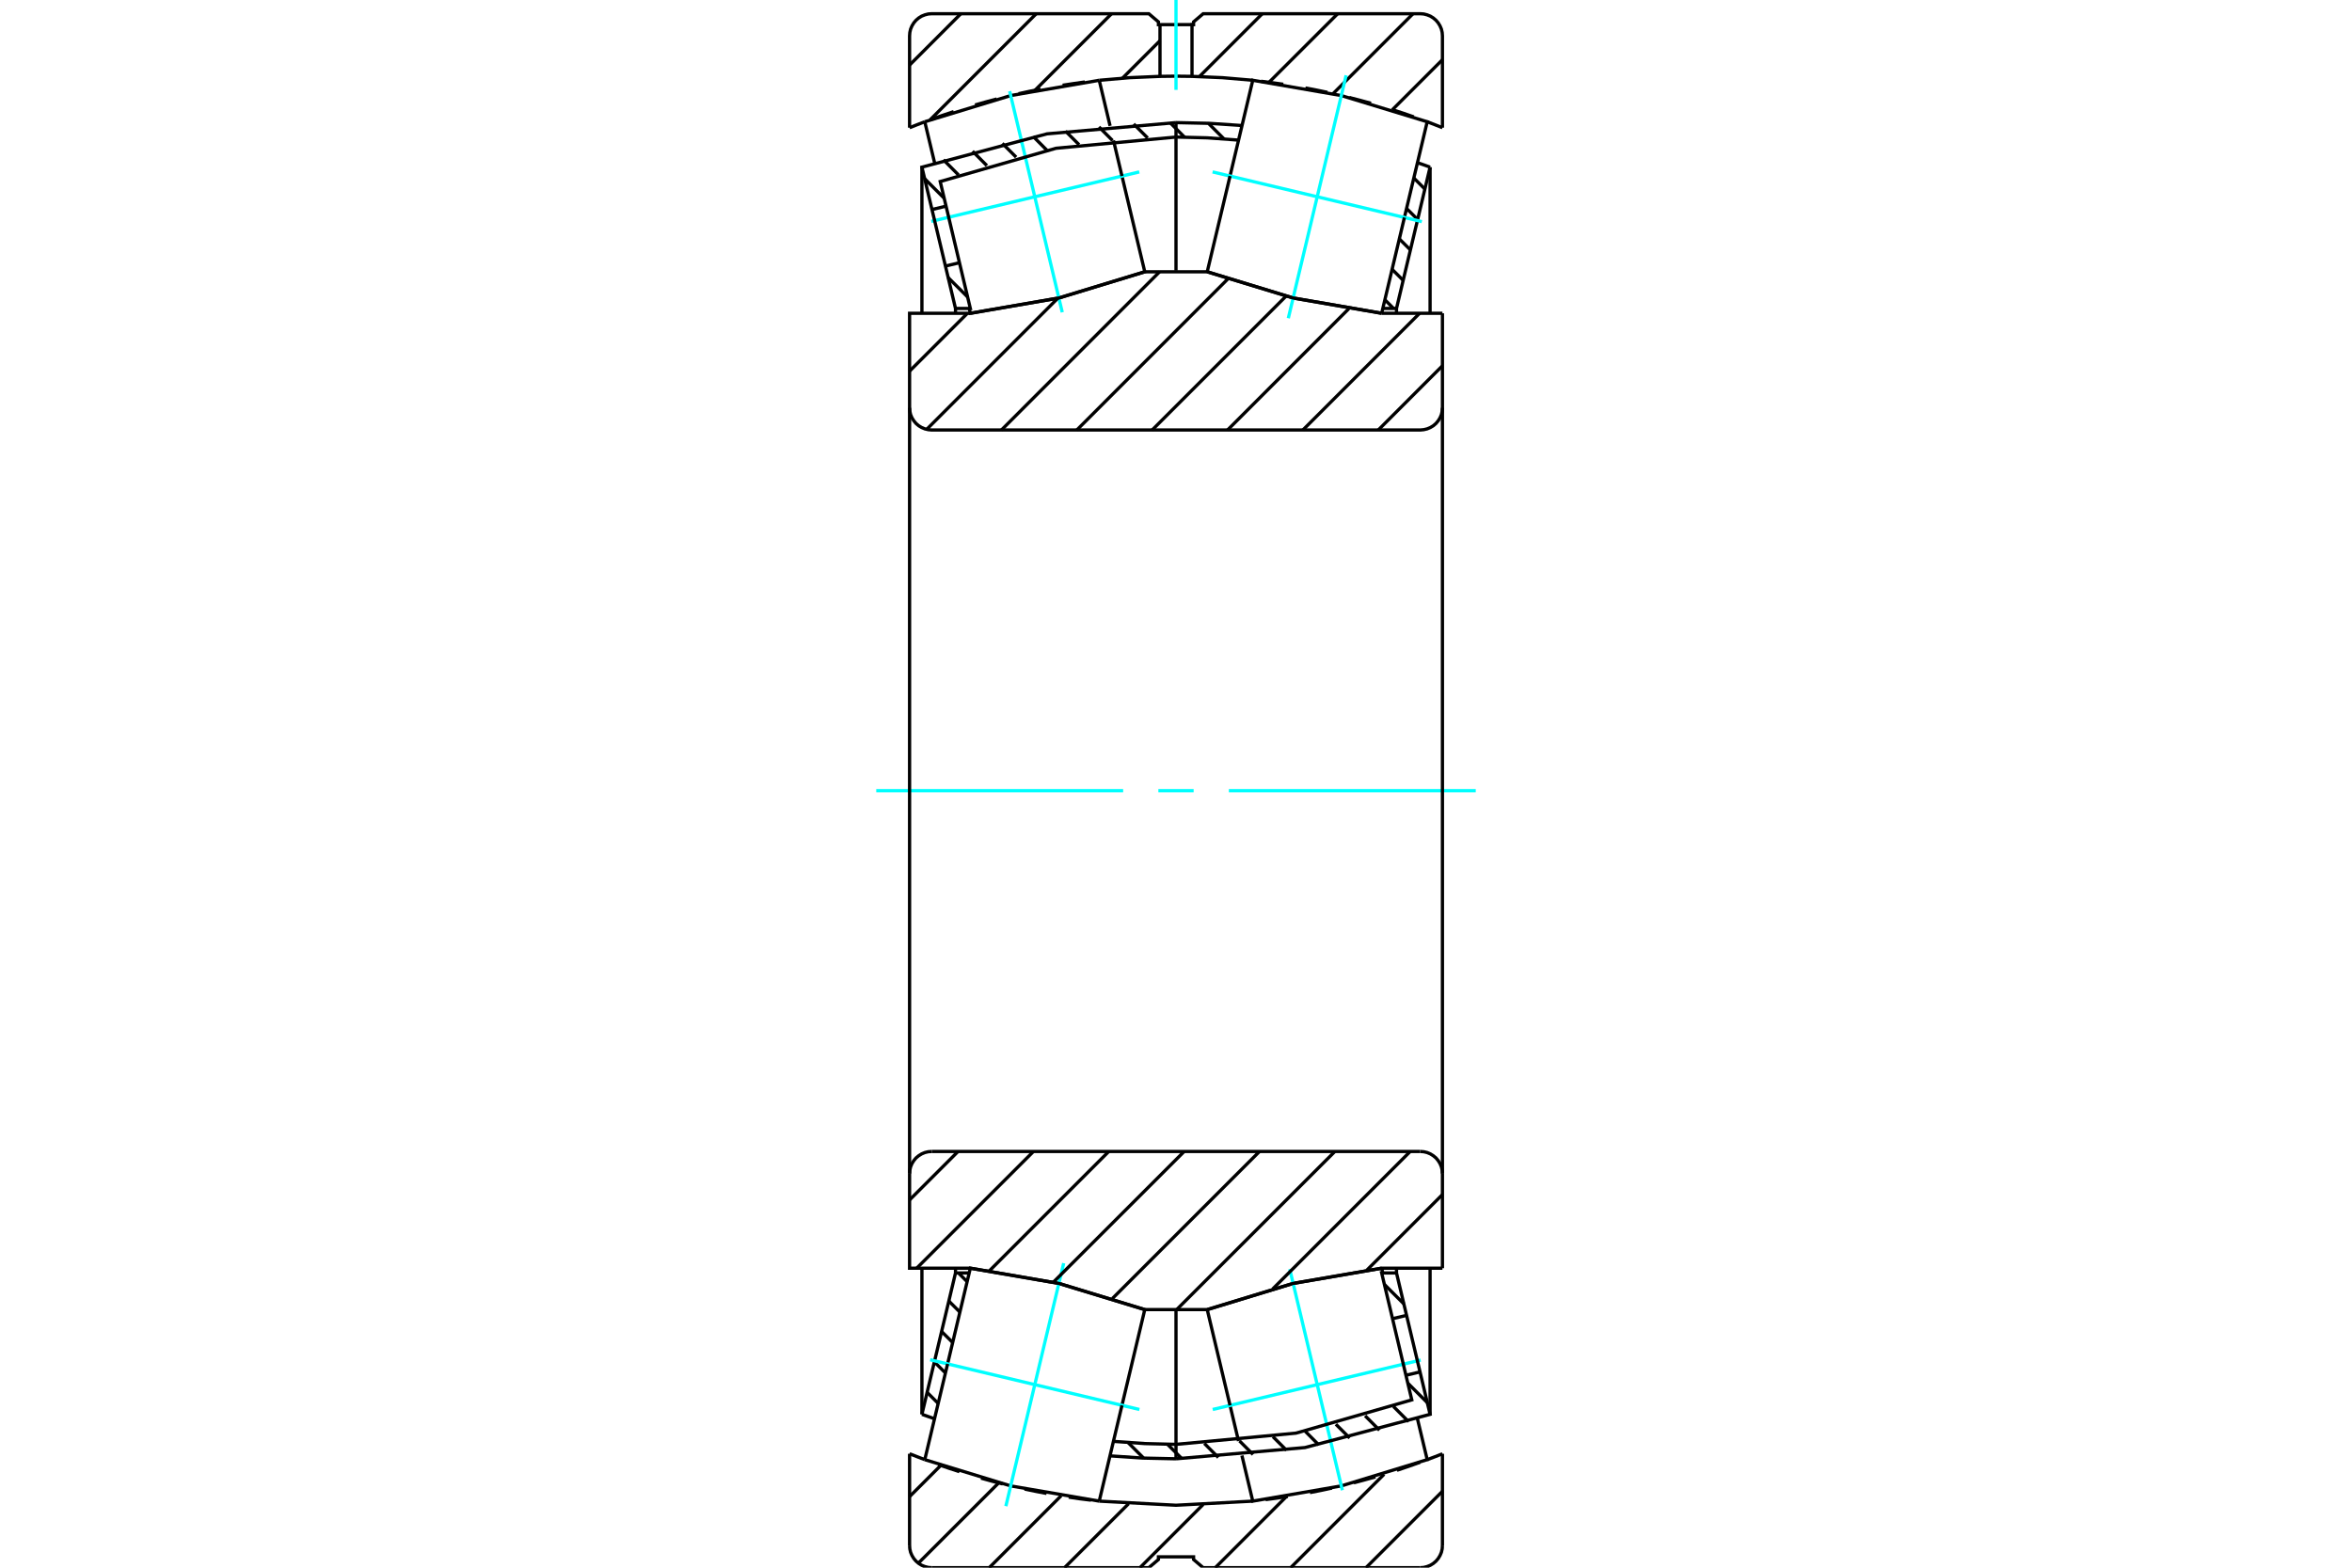 <?xml version="1.0" standalone="no"?>
<!DOCTYPE svg PUBLIC "-//W3C//DTD SVG 1.1//EN"
	"http://www.w3.org/Graphics/SVG/1.1/DTD/svg11.dtd">
<svg xmlns="http://www.w3.org/2000/svg" height="100%" width="100%" viewBox="0 0 36000 24000">
	<rect x="-1800" y="-1200" width="39600" height="26400" style="fill:#FFF"/>
	<g style="fill:none; fill-rule:evenodd" transform="matrix(1 0 0 1 0 0)">
		<g style="fill:none; stroke:#000; stroke-width:50; shape-rendering:geometricPrecision">
			<line x1="22078" y1="22830" x2="20908" y2="24000"/>
			<line x1="21185" y1="22570" x2="19755" y2="24000"/>
			<line x1="19693" y1="22908" x2="18601" y2="24000"/>
			<line x1="18416" y1="23032" x2="17448" y2="24000"/>
			<line x1="17275" y1="23020" x2="16294" y2="24000"/>
			<line x1="16242" y1="22899" x2="15141" y2="24000"/>
			<line x1="15287" y1="22701" x2="14056" y2="23931"/>
			<line x1="14403" y1="22431" x2="13922" y2="22912"/>
			<line x1="22078" y1="914" x2="21310" y2="1682"/>
			<line x1="21628" y1="210" x2="20402" y2="1436"/>
			<line x1="20475" y1="210" x2="19425" y2="1259"/>
			<line x1="19321" y1="210" x2="18357" y2="1174"/>
			<line x1="17755" y1="623" x2="17178" y2="1200"/>
			<line x1="17014" y1="210" x2="15839" y2="1385"/>
			<line x1="15861" y1="210" x2="14234" y2="1837"/>
			<line x1="14707" y1="210" x2="13922" y2="996"/>
			<polyline points="22078,1955 21962,1909 21845,1864"/>
			<polyline points="21639,1789 21477,1733 21314,1680"/>
			<polyline points="20984,1581 20819,1536 20652,1493"/>
			<polyline points="20318,1414 20150,1379 19981,1347"/>
			<polyline points="19642,1290 19472,1266 19301,1244"/>
			<polyline points="19175,1229 18710,1189 18245,1169 18000,1166 17755,1169"/>
			<polyline points="14155,1864 14038,1909 13922,1955"/>
			<polyline points="14597,1709 14418,1769 14241,1832"/>
			<polyline points="15256,1516 15090,1560 14925,1607"/>
			<polyline points="15927,1364 15758,1398 15590,1435"/>
			<polyline points="16605,1255 16435,1279 16265,1305"/>
			<polyline points="17755,1169 17290,1189 16825,1229"/>
			<polyline points="22078,1955 22078,550 22074,497 22062,445 22041,396 22013,350 21979,310 21938,275 21893,247 21843,227 21792,214 21738,210 18416,210 18269,335 18269,377 18245,377 18245,1169"/>
			<polyline points="18245,377 17755,377 17755,1169"/>
			<polyline points="17755,377 17731,377 17731,335 17584,210 14262,210 14208,214 14157,227 14107,247 14062,275 14021,310 13987,350 13959,396 13938,445 13926,497 13922,550 13922,1955"/>
			<polyline points="16825,22981 18000,23044 19175,22981"/>
			<polyline points="19371,22958 19542,22935 19712,22909"/>
			<polyline points="20050,22850 20219,22817 20387,22781"/>
			<polyline points="20721,22700 20887,22656 21052,22610"/>
			<polyline points="21381,22509 21559,22449 21736,22386"/>
			<polyline points="21845,22346 21962,22302 22078,22256"/>
			<polyline points="16358,22920 16528,22945 16699,22966"/>
			<polyline points="15682,22796 15850,22831 16019,22863"/>
			<polyline points="15016,22629 15181,22675 15348,22718"/>
			<polyline points="14361,22421 14523,22477 14686,22530"/>
			<polyline points="13922,22256 14038,22301 14155,22346"/>
			<line x1="22078" y1="22256" x2="22078" y2="23660"/>
			<polyline points="21738,24000 21792,23996 21843,23983 21893,23963 21938,23935 21979,23900 22013,23860 22041,23814 22062,23765 22074,23713 22078,23660"/>
			<polyline points="21738,24000 18416,24000 18269,23875 18269,23834 17731,23834 17731,23875 17584,24000 14262,24000"/>
			<polyline points="13922,23660 13926,23713 13938,23765 13959,23814 13987,23860 14021,23900 14062,23935 14107,23963 14157,23983 14208,23996 14262,24000"/>
			<line x1="13922" y1="23660" x2="13922" y2="22256"/>
		</g>
		<g style="fill:none; stroke:#0FF; stroke-width:50; shape-rendering:geometricPrecision">
			<line x1="18000" y1="0" x2="18000" y2="1376"/>
		</g>
		<g style="fill:none; stroke:#000; stroke-width:50; shape-rendering:geometricPrecision">
			<polyline points="14835,4722 14852,4796 16207,4562 17522,4161 17173,2695"/>
		</g>
		<g style="fill:none; stroke:#0FF; stroke-width:50; shape-rendering:geometricPrecision">
			<line x1="17438" y1="2632" x2="14255" y2="3389"/>
		</g>
		<g style="fill:none; stroke:#000; stroke-width:50; shape-rendering:geometricPrecision">
			<line x1="14305" y1="2492" x2="14155" y2="1864"/>
			<polyline points="16825,1229 15470,1463 14155,1864"/>
			<line x1="16825" y1="1229" x2="16991" y2="1927"/>
			<line x1="17043" y1="2149" x2="17173" y2="2695"/>
		</g>
		<g style="fill:none; stroke:#0FF; stroke-width:50; shape-rendering:geometricPrecision">
			<line x1="15454" y1="1396" x2="15645" y2="2198"/>
			<line x1="15635" y1="2157" x2="16259" y2="4781"/>
		</g>
		<g style="fill:none; stroke:#000; stroke-width:50; shape-rendering:geometricPrecision">
			<line x1="18827" y1="21515" x2="18957" y2="22061"/>
			<polyline points="19009,22283 19175,22981 20530,22748 21845,22346 21695,21718"/>
		</g>
		<g style="fill:none; stroke:#0FF; stroke-width:50; shape-rendering:geometricPrecision">
			<line x1="21745" y1="20821" x2="18562" y2="21578"/>
		</g>
		<g style="fill:none; stroke:#000; stroke-width:50; shape-rendering:geometricPrecision">
			<line x1="18827" y1="21515" x2="18478" y2="20049"/>
			<polyline points="21148,19415 19793,19648 18478,20049"/>
			<line x1="21148" y1="19415" x2="21165" y2="19488"/>
		</g>
		<g style="fill:none; stroke:#0FF; stroke-width:50; shape-rendering:geometricPrecision">
			<line x1="19741" y1="19429" x2="20365" y2="22053"/>
			<line x1="20355" y1="22013" x2="20546" y2="22814"/>
		</g>
		<g style="fill:none; stroke:#000; stroke-width:50; shape-rendering:geometricPrecision">
			<line x1="21640" y1="2725" x2="21809" y2="2894"/>
			<line x1="21529" y1="3191" x2="21698" y2="3360"/>
			<line x1="21418" y1="3657" x2="21588" y2="3826"/>
			<line x1="21308" y1="4123" x2="21477" y2="4292"/>
			<line x1="18499" y1="1891" x2="18737" y2="2129"/>
			<line x1="21197" y1="4589" x2="21330" y2="4722"/>
			<line x1="17911" y1="1880" x2="18133" y2="2102"/>
			<line x1="17352" y1="1898" x2="17566" y2="2112"/>
			<line x1="16821" y1="1943" x2="17028" y2="2151"/>
			<line x1="16309" y1="2008" x2="16516" y2="2215"/>
			<line x1="15814" y1="2089" x2="16024" y2="2300"/>
			<line x1="15342" y1="2195" x2="15553" y2="2406"/>
			<line x1="14886" y1="2315" x2="15105" y2="2535"/>
			<line x1="14440" y1="2446" x2="14672" y2="2679"/>
			<line x1="14153" y1="2736" x2="14451" y2="3034"/>
			<line x1="14513" y1="4250" x2="14811" y2="4547"/>
			<polyline points="19010,1922 18506,1888 18000,1877"/>
			<polyline points="21889,2559 21793,2524 21696,2491"/>
			<polyline points="21889,2559 21735,3208 21529,4073 21375,4722 21375,4796"/>
			<polyline points="18957,2145 18479,2110 18000,2098"/>
			<line x1="21165" y1="4722" x2="21375" y2="4722"/>
			<polyline points="18000,1877 16026,2049 14111,2559 14265,3208 14471,4073 14625,4722 14625,4796"/>
			<polyline points="18000,2098 16163,2270 14391,2779 14480,3154 14685,4019 14852,4722 14625,4722"/>
			<line x1="14265" y1="3208" x2="14480" y2="3156"/>
			<line x1="14471" y1="4073" x2="14686" y2="4022"/>
			<line x1="21889" y1="2559" x2="21889" y2="4796"/>
			<line x1="14111" y1="2559" x2="14111" y2="4796"/>
			<line x1="18000" y1="1877" x2="18000" y2="4143"/>
			<line x1="14360" y1="21485" x2="14191" y2="21316"/>
			<line x1="14471" y1="21019" x2="14302" y2="20850"/>
			<line x1="14582" y1="20553" x2="14412" y2="20384"/>
			<line x1="14692" y1="20087" x2="14523" y2="19918"/>
			<line x1="17501" y1="22319" x2="17263" y2="22081"/>
			<line x1="14803" y1="19621" x2="14670" y2="19488"/>
			<line x1="18089" y1="22330" x2="17867" y2="22108"/>
			<line x1="18648" y1="22313" x2="18434" y2="22098"/>
			<line x1="19179" y1="22267" x2="18972" y2="22059"/>
			<line x1="19691" y1="22202" x2="19484" y2="21995"/>
			<line x1="20186" y1="22121" x2="19976" y2="21910"/>
			<line x1="20658" y1="22015" x2="20447" y2="21804"/>
			<line x1="21114" y1="21895" x2="20895" y2="21675"/>
			<line x1="21560" y1="21764" x2="21328" y2="21532"/>
			<line x1="21847" y1="21474" x2="21549" y2="21176"/>
			<line x1="21487" y1="19961" x2="21189" y2="19663"/>
			<polyline points="16990,22288 17494,22322 18000,22333"/>
			<polyline points="14111,21652 14207,21686 14304,21720"/>
			<polyline points="14111,21652 14265,21003 14471,20137 14625,19488 14625,19415"/>
			<polyline points="17043,22066 17521,22100 18000,22112"/>
			<line x1="14835" y1="19488" x2="14625" y2="19488"/>
			<polyline points="18000,22333 19974,22161 21889,21652 21735,21003 21529,20137 21375,19488 21375,19415"/>
			<polyline points="18000,22112 19837,21940 21609,21431 21520,21057 21315,20191 21148,19488 21375,19488"/>
			<line x1="21735" y1="21003" x2="21520" y2="21054"/>
			<line x1="21529" y1="20137" x2="21314" y2="20188"/>
			<line x1="14111" y1="21652" x2="14111" y2="19415"/>
			<line x1="21889" y1="21652" x2="21889" y2="19415"/>
			<line x1="18000" y1="22333" x2="18000" y2="20067"/>
			<polyline points="21496,3330 21845,1864 20530,1463 19175,1229 18827,2695"/>
		</g>
		<g style="fill:none; stroke:#0FF; stroke-width:50; shape-rendering:geometricPrecision">
			<line x1="18560" y1="2632" x2="21763" y2="3393"/>
		</g>
		<g style="fill:none; stroke:#000; stroke-width:50; shape-rendering:geometricPrecision">
			<line x1="21496" y1="3330" x2="21148" y2="4796"/>
			<polyline points="18478,4161 19793,4562 21148,4796"/>
			<line x1="18478" y1="4161" x2="18827" y2="2695"/>
		</g>
		<g style="fill:none; stroke:#0FF; stroke-width:50; shape-rendering:geometricPrecision">
			<line x1="19719" y1="4872" x2="20604" y2="1153"/>
		</g>
		<g style="fill:none; stroke:#000; stroke-width:50; shape-rendering:geometricPrecision">
			<polyline points="17173,21515 17522,20049 16207,19648 14852,19415 14504,20880"/>
		</g>
		<g style="fill:none; stroke:#0FF; stroke-width:50; shape-rendering:geometricPrecision">
			<line x1="14237" y1="20817" x2="17440" y2="21578"/>
		</g>
		<g style="fill:none; stroke:#000; stroke-width:50; shape-rendering:geometricPrecision">
			<line x1="17173" y1="21515" x2="16825" y2="22981"/>
			<polyline points="14155,22346 15470,22748 16825,22981"/>
			<line x1="14155" y1="22346" x2="14504" y2="20880"/>
		</g>
		<g style="fill:none; stroke:#0FF; stroke-width:50; shape-rendering:geometricPrecision">
			<line x1="15396" y1="23058" x2="16281" y2="19338"/>
		</g>
		<g style="fill:none; stroke:#000; stroke-width:50; shape-rendering:geometricPrecision">
			<line x1="22078" y1="18288" x2="20920" y2="19446"/>
			<line x1="21585" y1="17628" x2="19480" y2="19733"/>
			<line x1="20432" y1="17628" x2="18010" y2="20049"/>
			<line x1="19278" y1="17628" x2="17026" y2="19880"/>
			<line x1="18125" y1="17628" x2="16122" y2="19630"/>
			<line x1="16971" y1="17628" x2="15144" y2="19455"/>
			<line x1="15818" y1="17628" x2="14031" y2="19415"/>
			<line x1="14664" y1="17628" x2="13922" y2="18370"/>
			<line x1="22078" y1="5600" x2="21096" y2="6583"/>
			<line x1="21729" y1="4796" x2="19942" y2="6583"/>
			<line x1="20646" y1="4725" x2="18789" y2="6583"/>
			<line x1="19685" y1="4533" x2="17635" y2="6583"/>
			<line x1="18795" y1="4269" x2="16482" y2="6583"/>
			<line x1="17749" y1="4161" x2="15328" y2="6583"/>
			<line x1="16191" y1="4566" x2="14184" y2="6573"/>
			<line x1="14808" y1="4796" x2="13922" y2="5682"/>
			<polyline points="22078,4796 21323,4796 21148,4796"/>
			<polyline points="18478,4161 19793,4562 21148,4796"/>
			<line x1="18478" y1="4161" x2="17522" y2="4161"/>
			<polyline points="14852,4796 16207,4562 17522,4161"/>
			<polyline points="14852,4796 14677,4796 13922,4796 13922,6243 13926,6296 13938,6348 13959,6397 13987,6442 14021,6483 14062,6518 14107,6545 14157,6566 14208,6578 14262,6583 21738,6583 21792,6578 21843,6566 21893,6545 21938,6518 21979,6483 22013,6442 22041,6397 22062,6348 22074,6296 22078,6243 22078,4796"/>
		</g>
		<g style="fill:none; stroke:#0FF; stroke-width:50; shape-rendering:geometricPrecision">
			<line x1="22588" y1="12105" x2="18809" y2="12105"/>
			<line x1="18270" y1="12105" x2="17730" y2="12105"/>
			<line x1="17191" y1="12105" x2="13412" y2="12105"/>
		</g>
		<g style="fill:none; stroke:#000; stroke-width:50; shape-rendering:geometricPrecision">
			<polyline points="22078,19415 21323,19415 21148,19415 19793,19648 18478,20049 17522,20049 16207,19648 14852,19415 14677,19415 13922,19415 13922,17968"/>
			<polyline points="14262,17628 14208,17632 14157,17644 14107,17665 14062,17693 14021,17727 13987,17768 13959,17813 13938,17863 13926,17914 13922,17968"/>
			<line x1="14262" y1="17628" x2="21738" y2="17628"/>
			<polyline points="22078,17968 22074,17914 22062,17863 22041,17813 22013,17768 21979,17727 21938,17693 21893,17665 21843,17644 21792,17632 21738,17628"/>
			<line x1="22078" y1="17968" x2="22078" y2="19415"/>
			<line x1="22078" y1="17968" x2="22078" y2="6243"/>
			<line x1="13922" y1="6243" x2="13922" y2="17968"/>
		</g>
	</g>
</svg>
